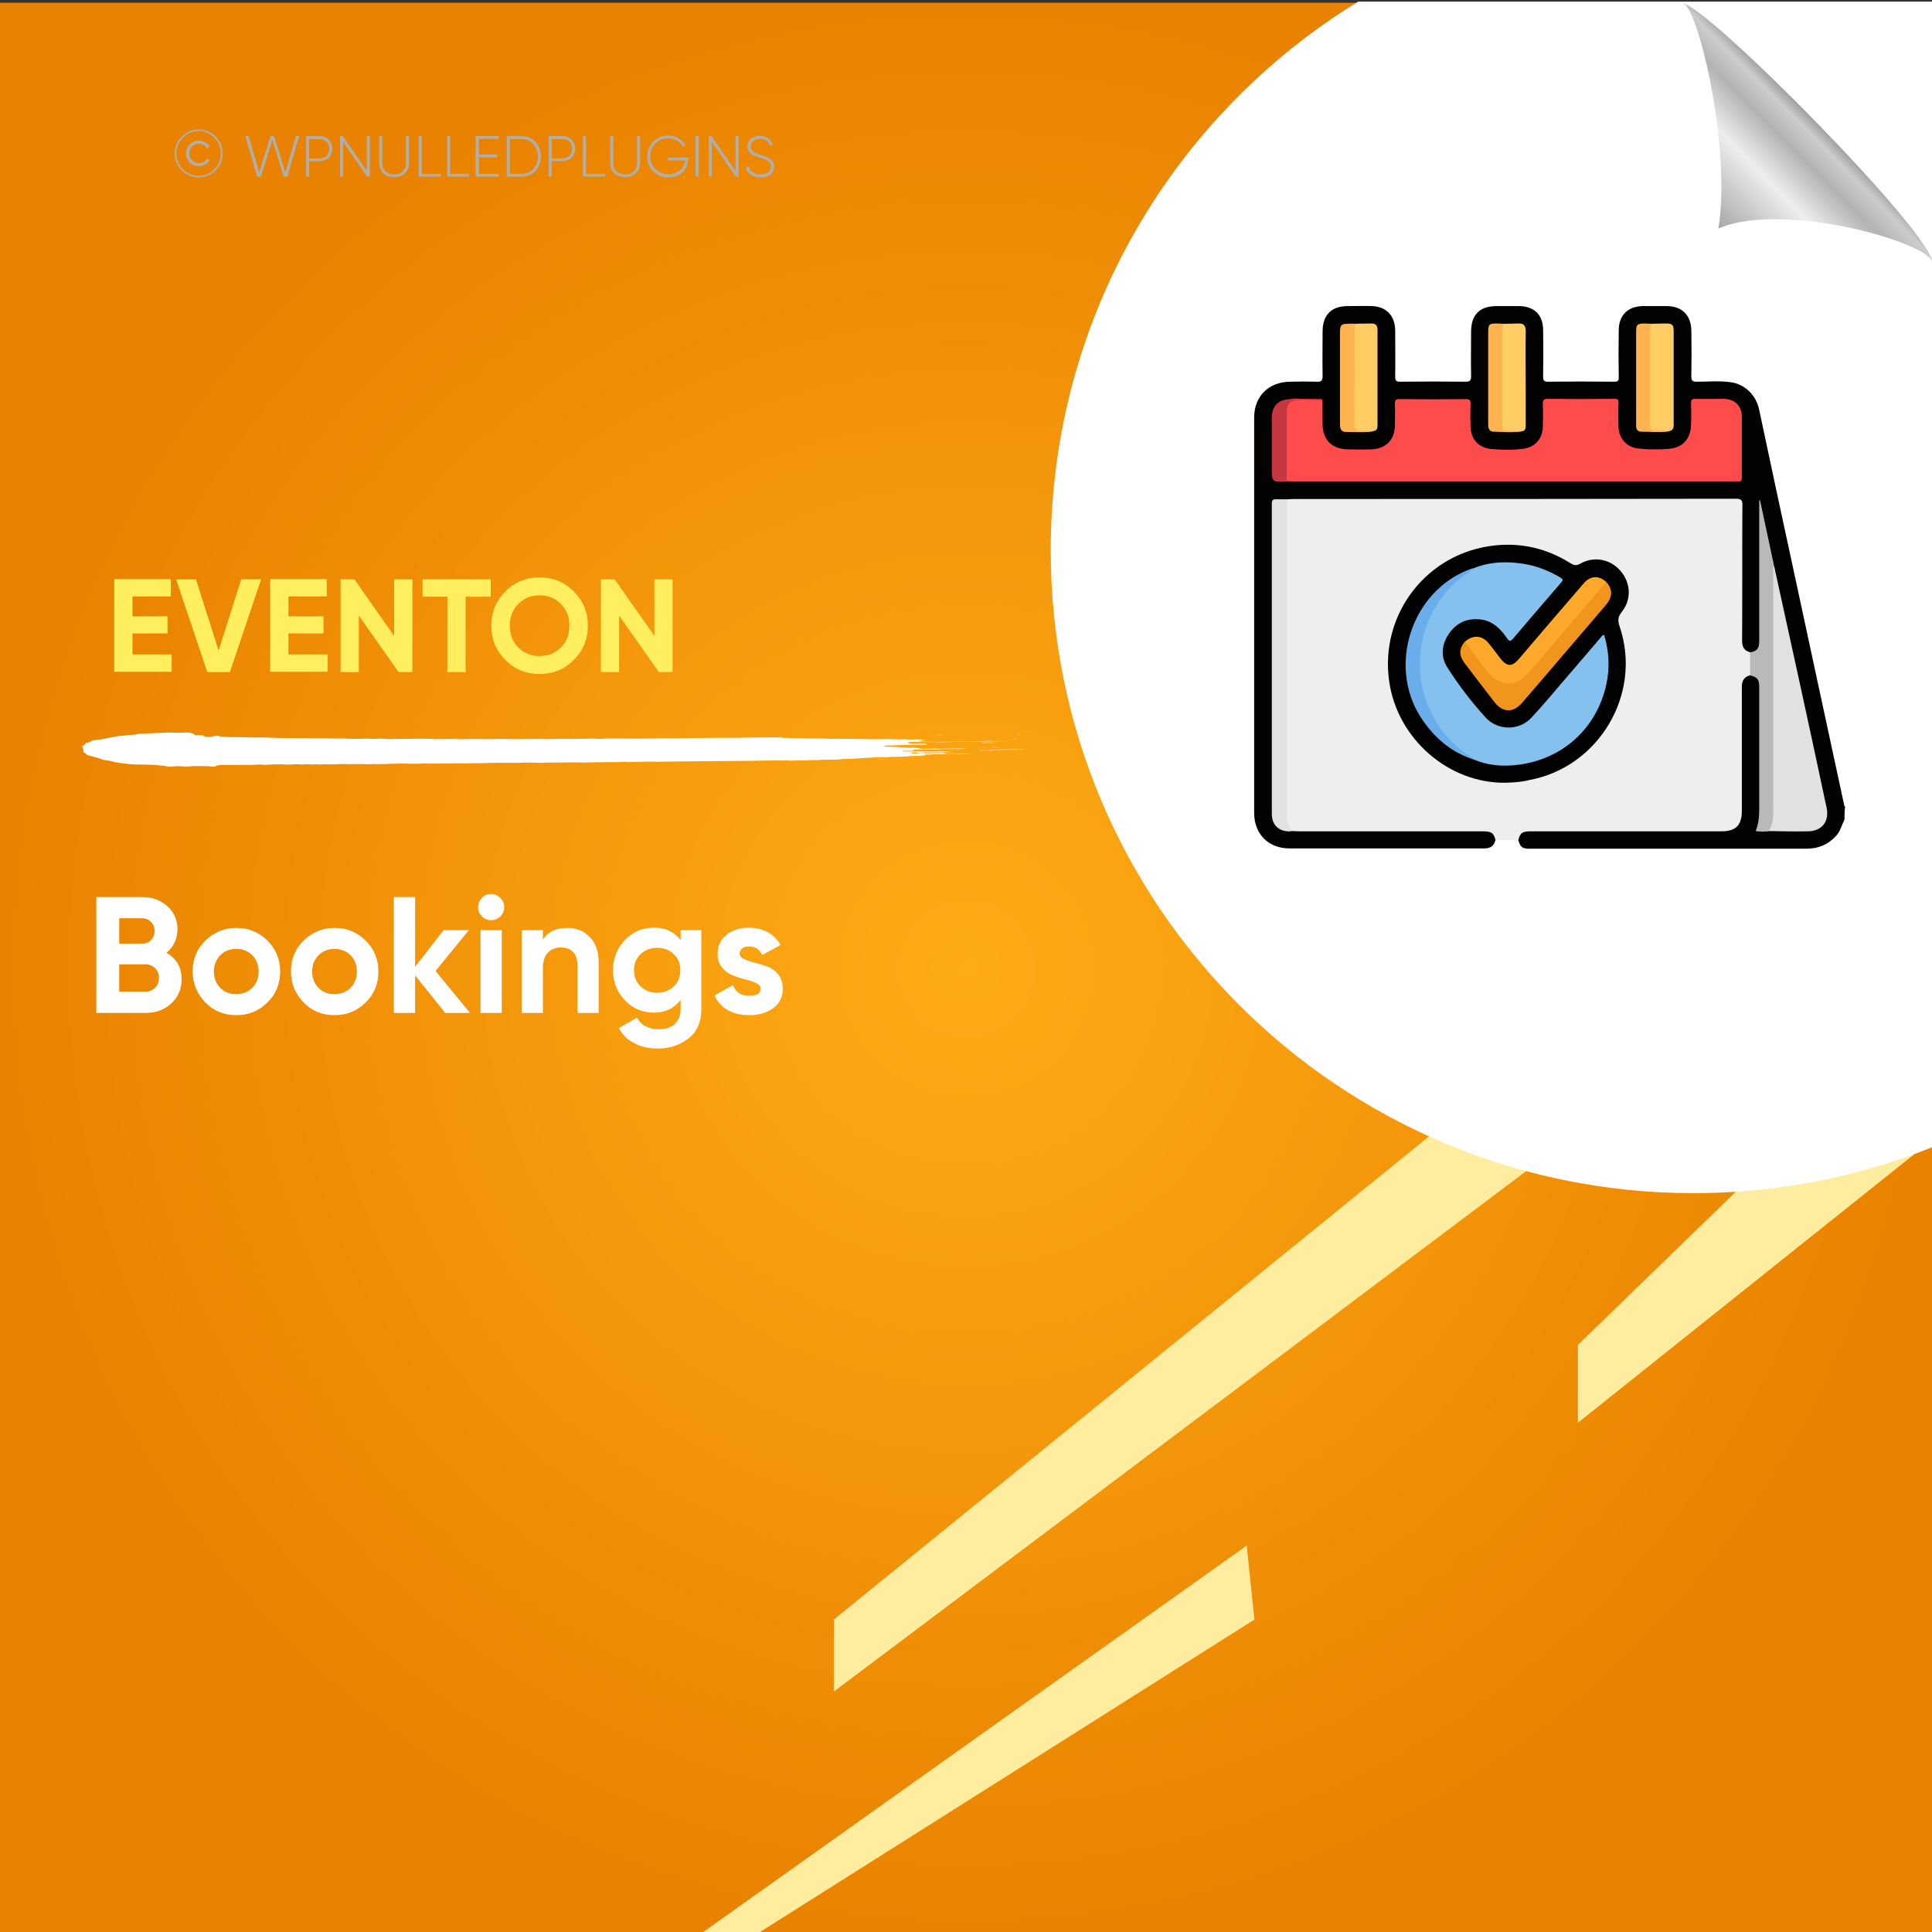 <?xml version="1.0" encoding="UTF-8"?>
<!-- Generator: Adobe Illustrator 26.0.1, SVG Export Plug-In . SVG Version: 6.00 Build 0)  -->
<svg xmlns="http://www.w3.org/2000/svg" xmlns:xlink="http://www.w3.org/1999/xlink" version="1.1" id="Layer_1" x="0px" y="0px" viewBox="0 0 700 700" style="enable-background:new 0 0 700 700;" xml:space="preserve">
<rect x="0" y="0" width="700" height="700" fill="#333333" stroke="none"/>
<style type="text/css">
	.st0{fill:url(#SVGID_1_);}
	.st1{fill:#FFED9F;}
	.st2{fill:#FFFFFF;}
	.st3{fill:none;}
	.st4{fill:#AEAFAC;}
	.st5{fill-rule:evenodd;clip-rule:evenodd;fill:#FFFFFF;}
	.st6{fill:url(#path4572_00000045588358145880853550000006137503936572395150_);}
	.st7{fill:#FFEF5F;}
	.st8{fill:#020202;}
	.st9{fill:#EEEEEE;}
	.st10{fill:#FE4B4B;}
	.st11{fill:#E1E1E1;}
	.st12{fill:#B9B9B9;}
	.st13{fill:#FECE64;}
	.st14{fill:#FECE65;}
	.st15{fill:#FDB34F;}
	.st16{fill:#FEB350;}
	.st17{fill:#C73741;}
	.st18{fill:#84C1EE;}
	.st19{fill:#F1951D;}
	.st20{fill:#FEA82C;}
	.st21{fill:#69AEEA;}
</style>
<radialGradient id="SVGID_1_" cx="350" cy="151" r="350" gradientTransform="matrix(1 0 0 1 0 200)" gradientUnits="userSpaceOnUse">
	<stop offset="0" style="stop-color:#FFAB15"></stop>
	<stop offset="1" style="stop-color:#E98200"></stop>
</radialGradient>
<rect y="1" class="st0" width="700" height="700"></rect>
<g>
	<polygon class="st1" points="628.9,431.8 571.7,487.3 571.7,515.5 693.7,418.1  "></polygon>
	<polygon class="st1" points="517.8,411.7 302.1,586.8 302.1,612.9 553,424.3  "></polygon>
	<polygon class="st1" points="451.7,560 253.4,701 273.8,701 454.5,586.8  "></polygon>
</g>
<path class="st2" d="M700.5,0.6H492.1c-66.8,40.9-111.4,114.6-111.4,198.8c0,128.6,104.3,232.9,232.9,232.9c30.7,0,60-6,86.9-16.8  V0.6z"></path>
<g>
	<rect x="55.8" y="47.2" class="st3" width="304.9" height="46.6"></rect>
	<path class="st4" d="M63.3,55.6c0-4.8,3.9-8.7,8.7-8.7s8.7,3.9,8.7,8.7s-3.9,8.7-8.7,8.7S63.3,60.4,63.3,55.6z M80,55.6   c0-4.5-3.6-8.1-8-8.1s-8.1,3.6-8.1,8.1s3.6,8.1,8.1,8.1S80,60.1,80,55.6z M67.4,55.6c0-2.6,2-4.6,4.7-4.6c1.7,0,3.2,0.9,3.9,2.2   l-1,0.6c-0.5-1.1-1.7-1.7-2.9-1.7c-2.1,0-3.5,1.6-3.5,3.5s1.4,3.5,3.5,3.5c1.2,0,2.4-0.6,2.9-1.7l1,0.6c-0.7,1.3-2.2,2.2-3.9,2.2   C69.4,60.2,67.4,58.2,67.4,55.6z"></path>
	<path class="st4" d="M88.9,49.3h1.2l3.8,13.2L98,49.3h1.3l4.1,13.2l3.8-13.2h1.2L104.1,64h-1.3l-4.1-13.2L94.5,64h-1.3L88.9,49.3z"></path>
	<path class="st4" d="M120.4,53.9c0,2.6-1.9,4.5-4.6,4.5H112V64h-1.1V49.3h5C118.5,49.3,120.4,51.3,120.4,53.9z M119.3,53.9   c0-2-1.4-3.5-3.5-3.5H112v7h3.9C117.9,57.4,119.3,55.9,119.3,53.9z"></path>
	<path class="st4" d="M134,49.3V64h-1l-8.7-12.6V64h-1.1V49.3h1l8.7,12.6V49.3H134z"></path>
	<path class="st4" d="M137.4,59.1v-9.8h1.1v9.8c0,2.4,1.5,4.1,4.3,4.1s4.3-1.7,4.3-4.1v-9.8h1.1v9.8c0,3.1-2.2,5.1-5.4,5.1   S137.4,62.2,137.4,59.1z"></path>
	<path class="st4" d="M159.7,63v1h-8V49.3h1.1V63H159.7z"></path>
	<path class="st4" d="M170,63v1h-8V49.3h1.1V63H170z"></path>
	<path class="st4" d="M180.8,63v1h-8.5V49.3h8.4v1h-7.2V56h6.7v1h-6.7v6H180.8z"></path>
	<path class="st4" d="M196,56.7c0,4.1-2.9,7.3-6.9,7.3h-5.5V49.3h5.5C193.1,49.3,196,52.6,196,56.7z M194.9,56.7   c0-3.5-2.4-6.3-5.8-6.3h-4.4V63h4.4C192.5,63,194.9,60.2,194.9,56.7z"></path>
	<path class="st4" d="M208.4,53.9c0,2.6-1.9,4.5-4.6,4.5h-3.9V64h-1.1V49.3h5C206.4,49.3,208.4,51.3,208.4,53.9z M207.3,53.9   c0-2-1.4-3.5-3.5-3.5h-3.9v7h3.9C205.8,57.4,207.3,55.9,207.3,53.9z"></path>
	<path class="st4" d="M219.2,63v1h-8V49.3h1.1V63H219.2z"></path>
	<path class="st4" d="M221.1,59.1v-9.8h1.1v9.8c0,2.4,1.5,4.1,4.3,4.1s4.3-1.7,4.3-4.1v-9.8h1.1v9.8c0,3.1-2.2,5.1-5.4,5.1   S221.1,62.2,221.1,59.1z"></path>
	<path class="st4" d="M249.3,57.8c0,3.5-2.7,6.5-7.1,6.5c-4.6,0-7.7-3.4-7.7-7.6s3.2-7.6,7.6-7.6c2.7,0,5.1,1.4,6.3,3.5l-1,0.6   c-1-1.8-3-3.1-5.3-3.1c-3.9,0-6.5,2.9-6.5,6.5s2.7,6.5,6.6,6.5c3.6,0,5.7-2.2,6-5H242v-1h7.4v0.7H249.3z"></path>
	<path class="st4" d="M253.2,49.3V64H252V49.3H253.2z"></path>
	<path class="st4" d="M267.6,49.3V64h-1l-8.7-12.6V64h-1.1V49.3h1l8.7,12.6V49.3H267.6z"></path>
	<path class="st4" d="M270.2,60.8l1-0.6c0.5,1.8,2,3,4.4,3c2.5,0,3.7-1.3,3.7-2.9c0-1.8-1.6-2.4-3.8-3.1c-2.5-0.8-4.7-1.5-4.7-4.1   c0-2.4,2-3.9,4.5-3.9c2.4,0,4,1.4,4.7,3.1l-0.9,0.5c-0.5-1.3-1.7-2.5-3.8-2.5c-2,0-3.3,1.2-3.3,2.8c0,1.8,1.5,2.3,3.6,3   c2.6,0.9,4.9,1.7,4.9,4.2c0,2.4-1.9,4-4.8,4C272.8,64.3,270.8,62.9,270.2,60.8z"></path>
</g>
<g>
	<g>
		<g>
			<rect x="29.8" y="265.4" class="st3" width="344.1" height="12.3"></rect>
			<path class="st5" d="M303.8,266.5c0.2,0,0.5-0.1,0.9-0.1C304.7,266.5,304.2,266.5,303.8,266.5z"></path>
			<path class="st5" d="M317.6,274.8c0.3,0,1.1-0.1,1,0C318.1,274.9,317.9,274.8,317.6,274.8z"></path>
			<path class="st5" d="M319,275c0.1-0.1,0.7,0,1.1,0C320.1,275.1,319.2,275,319,275z"></path>
			<path class="st5" d="M323.2,273.7c0.2,0,0.8-0.1,1.1,0C324.2,273.8,323.6,273.7,323.2,273.7z"></path>
			<path class="st5" d="M325.2,275.1c0.4-0.1,1-0.1,1.8-0.1C326.7,275.1,325.8,275,325.2,275.1z"></path>
			<path class="st5" d="M330.4,268.5c0.9,0,2.8-0.1,3.4,0C332.7,268.4,331.4,268.6,330.4,268.5z"></path>
			<path class="st5" d="M332.8,271.4c1.1-0.2,3.2,0,4.7-0.1c0.2,0.1-2.1,0-2.6,0.1c-0.3,0-0.6,0-0.9-0.1     C333.6,271.4,333.3,271.5,332.8,271.4z"></path>
			<path class="st5" d="M346.9,271.8c0-0.1,0.1-0.1,0.5-0.1c0.1,0,0.2,0.1,0.1,0.1C347.3,271.8,347.1,271.8,346.9,271.8z"></path>
			<path class="st5" d="M352.7,270.8c0.9-0.1,3-0.1,4.2,0c0.2,0,0.2-0.1,0.5-0.1c0.7,0,2.3,0,0.7,0     C356.2,270.8,354.8,270.7,352.7,270.8z"></path>
			<path class="st5" d="M353.4,272.3c0.2,0,0.6-0.1,1.1-0.1C354.3,272.3,353.6,272.3,353.4,272.3z"></path>
			<path class="st5" d="M354.8,268.4c0.2-0.1,0.9,0,1.4,0C355.9,268.4,355.2,268.4,354.8,268.4z"></path>
			<path class="st5" d="M354.5,271.8c0.4-0.1,1.2-0.1,1.7-0.1C356.6,271.8,355.1,271.8,354.5,271.8z"></path>
			<path class="st5" d="M355.2,272.2c0.3-0.1,1.2-0.1,1.8-0.1C356.6,272.2,355.8,272.2,355.2,272.2z"></path>
			<path class="st5" d="M356.3,267.7c0.1-0.1,0.6-0.1,1.1-0.1C357.2,267.6,356.6,267.6,356.3,267.7z"></path>
			<path class="st5" d="M356.9,268.4c0.5-0.1,2.2-0.1,3,0C358.9,268.4,358.1,268.4,356.9,268.4z"></path>
			<path class="st5" d="M357.3,272.1c0.8-0.1,1.9,0,2.5,0C359.2,272.2,358.1,272.1,357.3,272.1z"></path>
			<path class="st5" d="M359.3,270.7c0.3-0.1,0.8-0.1,1.2-0.1C360.6,270.8,359.8,270.7,359.3,270.7z"></path>
			<path class="st5" d="M360.6,271c0.4-0.1,0.7,0,1.2,0C361.7,271.1,361,271,360.6,271z"></path>
			<path class="st5" d="M361.9,271.4c0.2-0.1,1.3-0.1,1,0.1c-0.3,0-0.3,0-0.3-0.1C362.3,271.4,362.3,271.4,361.9,271.4z"></path>
			<path class="st5" d="M365.1,269.1C364.3,269.2,363.1,269.1,365.1,269.1L365.1,269.1z"></path>
			<path class="st5" d="M366.7,268c0.6-0.1,1.2,0,1.9,0C368.2,268,367,268,366.7,268z"></path>
			<path class="st5" d="M367.2,267.8c-0.2-0.1,1-0.1,0.7,0C367.7,267.8,367.4,267.8,367.2,267.8z"></path>
			<path class="st5" d="M368.6,266.3c0.2-0.1,0.7-0.1,1.1-0.1C369.5,266.3,368.8,266.3,368.6,266.3z"></path>
			<path class="st5" d="M372.8,266.4C374,266.3,374.5,266.4,372.8,266.4L372.8,266.4z"></path>
			<path class="st5" d="M339.1,266.3c0.2,0,0.6-0.1,0.8-0.1c0.5,0.1,1.3,0,1.9,0.1C341,266.4,340.2,266.3,339.1,266.3z"></path>
			<path class="st5" d="M355.8,268.9c0.4,0,0.3,0.1,0.7,0c0,0-0.1,0.1-0.2,0.1c0.7,0,1.2,0,1.8,0c-0.1,0-0.2,0-0.2,0.1     c0.8-0.2,1.8,0.1,3.6,0c-1.7,0.2-5.4,0-6.9,0.1c0.2-0.1,1.5,0,1.7-0.1C356.4,269,355.5,269.1,355.8,268.9z"></path>
			<path class="st5" d="M357.4,271.7C357.5,271.7,357.5,271.7,357.4,271.7c0.1-0.1,0.7,0,0.8,0C357.9,271.8,356,271.8,357.4,271.7z"></path>
			<path class="st5" d="M368.5,271.4v0.1c1,0,2.5,0,3.1,0.1c-1.1,0.1-3.5-0.1-4.4,0.1c-0.2,0-0.5,0-0.7-0.1c-2.6,0.2-5.5,0-8.3,0.1     c1.2-0.3,4,0.1,5.4-0.2c0.2,0,0,0-0.2,0C364.8,271.5,366.9,271.6,368.5,271.4z"></path>
			<path class="st5" d="M367.5,267.6c0.2-0.1,0.7-0.1,0.9-0.1C368.6,267.5,367.8,267.7,367.5,267.6z"></path>
			<path class="st5" d="M67.7,265.4c-0.7,0-1.4,0.1-2.1,0.1c-1.6,0-3.1-0.1-4.8-0.1c-1.5,0.1-2.8,0.2-4.4,0.2     c-1.1,0-1.5,0.1-2.3,0.1c-2.2,0.1-4,0.1-5,0.4c-1.6,0.2-3.5,0.3-4.9,0.5c-0.2,0-0.7,0-0.8,0c-3.5,0.5-5.6,1.3-9.7,1.6     c-0.4,0.2-0.6,0.4-1.3,0.7c-0.3,0.1-1,0.2-1.2,0.3c-0.8,0.4-0.1,0.8-1.6,1.1c-0.1,0.1,0.2,0.1,0.3,0.2c0,0.7,0.6,1.4,0.2,2     c1.1,0.3,0.8,0.7,1.7,1.1c0.5,0.2,1.5,0.4,2.2,0.6s1.5,0.4,2.2,0.6c0,0.2,1,0.3,1.1,0.5c1.2,0.1,2,0.3,3.2,0.5     c0.1,0.1,0.4,0.1,0.4,0.2c2.5,0.4,5,0.9,8.4,1c0.3,0,1,0,1.3,0c2.5,0,6.4,0.1,7.7,0.4c0.5,0,0.4,0,0.9,0c0.3,0.1,1.6,0.4,2.8,0.4     c0.4,0,1.1-0.2,2-0.2c1.3-0.1,2.5,0.2,3.7,0.2c0.5,0,1.1-0.2,1.7-0.2c1.5-0.1,4.5,0,5.7,0c1,0,1.3,0.2,2.1,0.2     c0.7,0,1.2-0.2,1.1-0.4c1.9-0.5,6.8-0.1,9.8-0.3c2.2,0.2,4.2-0.1,6.3-0.1c0.4,0,0.9,0.1,1.3,0.1c0.7,0,1.7-0.1,2.6-0.1     c1.6-0.1,2.9,0,4.2-0.1c2,0.3,3.4,0,5.1,0c0.6,0,1.2,0.1,1.9,0.1c0.6,0,1.2-0.1,1.8-0.1c0.6,0,1.3,0.1,1.9,0.1     c0.5,0,0.8-0.1,1.2-0.1c0.5,0,0.8,0.1,1.3,0.1c0.6,0,1.1-0.1,1.7-0.1c2,0,4.2,0.1,6.2-0.1c3.5,0.2,6.5-0.1,10.6,0.1     c1-0.1,1.8-0.1,2.9,0c0.2,0,0.2-0.1,0.6-0.1c2.1,0.1,4.4-0.2,6.6-0.1c0.1,0,0.2-0.1,0.3-0.1c3,0.1,6.9,0.2,9.3,0     c1.9,0.2,4,0,6.3,0c1.1,0,2.1,0.1,3.1,0c2-0.1,4.6,0,6.4,0c0.6,0,1.1-0.1,1.7-0.1c1,0,2.1,0.1,3.1,0c4.1-0.2,8.8-0.1,12.4-0.1     c1.1,0,2.1-0.1,3.3-0.1c2.1-0.1,4.2,0.1,6.3,0.1c0.5,0,1-0.1,1.5-0.1c1.2,0,2.4,0,3.7,0c3.2,0,6.4-0.2,9.4,0     c3.9-0.2,9.5-0.1,14-0.2c1-0.2,2,0,3,0c3.2-0.1,7.3-0.2,10.7-0.1c14.1-0.3,28.8-0.2,42.8-0.5c1.1,0.1,2.8,0,3.7,0     c0.2,0.1,0.8,0.1,1.3,0.1c1.7-0.2,3.9,0,6.2-0.1c0.6-0.2,1.9,0,2.7-0.2c0.4,0.1-0.5,0.1,0.1,0.2c1.4-0.4,6.3-0.2,8.4-0.3     c-0.2,0-0.2-0.1,0-0.1c0.5,0.1,0.8-0.1,1.4-0.1c3.9,0,6.7-0.4,10.1-0.5c0.4,0,1.5,0.2,1.9,0.1c-0.6,0-1.4,0-1.3-0.2     c1,0,2.3,0,3-0.1c1.2,0,1.9,0.1,3,0c0.3,0-0.3-0.2,0.3-0.1c1.7,0.1,2.6-0.1,4.2,0c0.5-0.1,2.3-0.2,2.9-0.1     c0.5-0.1-0.6-0.1-0.1-0.2c1.4,0,2.7-0.1,4,0c0.3-0.1,0.5-0.2,1.1-0.2c0.4,0-0.1,0.1,0.4,0.1c0.5-0.1-0.4-0.1-0.3-0.2     c0.7,0,0.6-0.1,0.9-0.2c1,0.1,1.7-0.1,2.6-0.1c0.9-0.1,2,0,2.9,0c0.8,0,1.1-0.1,2-0.1c0.7,0,1.3,0.1,2.1,0.1     c0.4,0-0.3-0.1,0.3-0.1c2.7,0,5.5-0.1,7.5-0.3c-3.1,0.2-5.4,0-8.1,0.2c-0.4-0.1-1.2,0.1-1.6-0.1c-0.2,0.1,0.4,0.1-0.2,0.1     c-0.2,0-0.3,0-0.6,0c0.4-0.2-0.2-0.2-0.4-0.3c-2.3,0-4.1,0.1-6.2,0.1c-0.4,0,0.3,0.1-0.2,0.1c-0.8,0-1.4,0-2.3,0     c-0.3-0.1-0.9-0.2-0.6-0.3c2.7,0,6.4-0.2,9.6-0.2c1,0,2,0.1,2.6-0.1c-1.4,0.1-2.6-0.2-3.9-0.2c-1.6,0-3.4,0.2-5,0.1     c-0.4,0-0.6-0.1-1-0.1c-0.3,0-0.9,0.1-1.2,0.1c-0.4,0-0.4-0.1-0.7-0.1c-0.7,0-1.2,0.1-2,0.1c-1.3,0-2.5-0.1-3.9-0.1     c-0.3-0.1-0.1-0.2,0.2-0.2c1.6,0,1.9,0,3.6,0c-0.2,0-0.3,0-0.3-0.1c0.5,0,0.7,0,1.1,0c-1.2,0-1.1-0.2-0.7-0.3     c3.1,0,6.9-0.1,9.4,0c0.3-0.1,0.5-0.1,0.9-0.2c2.9-0.1,6.1,0,9.1-0.1c-3.5-0.2-7.2-0.1-11.2,0c-0.2,0,0-0.1-0.4-0.1     c-1.7,0.1-3.8,0.1-5.1,0.1c-0.6-0.1-1.2-0.3-1.7-0.4c-4.3,0.1-7.4-0.4-11.5-0.4c0-0.1-0.3-0.1-0.4-0.2c0.3-0.1,0.5-0.2,0.9-0.2     c0.7,0,1.4-0.1,1.9,0c3.4-0.3,8.3-0.1,12.6-0.2c0.5-0.1,0.1-0.3-0.2-0.4c-2.1-0.1-3.9,0.1-6.1-0.1c-0.8-0.4,0-0.6,1.7-0.6     c2.8,0,7.6,0,9.4,0.1c8.2-0.2,16.3-0.1,24.8-0.3c-4.7-0.1-9,0.1-13.2,0c0,0.1-0.1,0.1-0.5,0.1c-4.1,0-8.7,0-12.3,0.1     c-1.5-0.2-4.4,0-6-0.2c0.4-0.3,1.6-0.5,3.2-0.6c-1.6,0-3.1-0.1-4.5-0.1c-1.1,0-3,0.1-3.6,0c-0.1,0,0.1-0.1-0.1-0.1     c0.5,0-0.8,0-0.9,0c-0.6,0-0.5,0.1-1.2,0.1c-0.9,0-0.9,0-1.5-0.1c-3.2-0.1-6.3,0.1-9.4,0c-0.3,0-1,0-1,0c-0.3,0,0-0.1-0.4-0.1     c-0.2,0-0.1,0.1-0.5,0.1c-1.2,0-2.6-0.1-3.9-0.1c-3.1,0-6.8-0.1-9.3,0c-0.6,0,0.2-0.1-0.6-0.1c-4.3-0.1-9-0.1-13.6-0.2     c-0.4,0-0.1-0.1-0.6-0.1c-0.6,0-0.5,0.1-1.1,0.1c-0.4,0-0.7-0.1-0.9-0.2c-5.3-0.1-10.8,0-16.3,0.1c-5.1,0-10.3,0-15.1,0.1     c-3.8,0-7.5,0.1-10.9,0.1c-4.6,0.1-8.6,0.1-12.9,0.1c-3.1,0-6.5-0.1-9.1,0c-0.5,0-1,0.1-1.5,0.1c-0.8,0-1.6-0.1-2.4-0.1     c-2.1,0-4.3,0.1-6.5,0.1c-2.4,0-4.7,0-7,0c-1.3,0-2.6,0.1-3.9,0.1c-0.9,0-1.8-0.1-2.7-0.1c-2.5,0-5.1,0.1-7.5,0.1     c-3.2,0-6.5-0.2-9.7,0c-3.6-0.1-7.9-0.1-11.4,0c-2.8-0.2-5.7,0-8.8,0c-0.3,0-0.6-0.1-0.9-0.1c-4.8-0.2-10.1,0.1-13.9,0     c-1.5,0.2-2.7,0-4-0.1c-1.5,0-2.8,0.1-4.2,0.1c-0.5,0-0.9-0.1-1.3-0.1c-1.4,0-2.8,0.1-4.4,0.1c-2.3,0-4.8-0.2-7.5-0.1     c-2.1-0.1-5.1-0.2-7.5-0.1c-4-0.2-8,0-12.1-0.1c-1.4,0-2.6-0.2-4-0.1c-1.4-0.2-3.2-0.1-4.9-0.1c-1.7,0-3.6-0.1-5.4-0.1     c-2.6-0.1-5.8,0.1-7.8-0.3c-0.9-0.7-2.6,0.3-4.7,0.2c-1.1-0.1-1-0.3-1.4-0.6c-1-0.1-1.9,0-2.8,0C70,265.7,69.2,265.4,67.7,265.4z      M330,272.8c0,0,0,0.1,0.1,0.1C329.8,273,329.1,272.8,330,272.8z M330.3,272.7c1.2,0,3-0.1,3.9,0c0.2,0-0.2-0.2,0.2-0.2     c0.5,0.1,1.2,0.1,2.1,0.1c0.1,0.2-1.8,0.1-1.8,0.3c-0.7,0-1,0-1.4,0.1c-1.4-0.1-1.8,0.1-2.8,0     C330.7,272.8,330.2,272.9,330.3,272.7z"></path>
		</g>
	</g>
</g>
<linearGradient id="path4572_00000124144659199918446290000009834320184077283513_" gradientUnits="userSpaceOnUse" x1="99.627" y1="-98.468" x2="99.701" y2="-98.545" gradientTransform="matrix(-474.815 0 0 -493.443 47963.023 -48544.125)">
	<stop offset="0" style="stop-color:#999999"></stop>
	<stop offset="0.101" style="stop-color:#CCCCCC"></stop>
	<stop offset="0.262" style="stop-color:#B3B3B3"></stop>
	<stop offset="0.543" style="stop-color:#EEEEEE"></stop>
	<stop offset="1" style="stop-color:#AAAAAA"></stop>
</linearGradient>
<path id="path4572" style="fill:url(#path4572_00000124144659199918446290000009834320184077283513_);" d="M609.6,1.2  c8.5,0.3,90.8,83.5,90.6,94.1c-0.1-7.2-54.2-22.7-77.6-12.5C627.4,54,615.2,1.8,609.6,1.2L609.6,1.2z"></path>
<g>
	<rect x="31" y="325" class="st3" width="469" height="267"></rect>
	<path class="st2" d="M60.3,345.2c3.7,2.1,5.5,5.3,5.5,9.6c0,3.6-1.3,6.5-3.8,8.8s-5.6,3.4-9.3,3.4H34.9v-42h16.6   c3.6,0,6.6,1.1,9.1,3.3c2.5,2.2,3.7,5.1,3.7,8.5C64.2,340.3,62.9,343.1,60.3,345.2z M51.5,332.7h-8.3v9.2h8.3   c1.3,0,2.3-0.4,3.2-1.3c0.9-0.9,1.3-2,1.3-3.3c0-1.3-0.4-2.4-1.3-3.3C53.9,333.2,52.8,332.7,51.5,332.7z M52.7,359.3   c1.4,0,2.6-0.5,3.5-1.4c0.9-0.9,1.4-2.1,1.4-3.6c0-1.4-0.5-2.6-1.4-3.5c-0.9-0.9-2.1-1.4-3.5-1.4h-9.5v9.9H52.7z"></path>
	<path class="st2" d="M96.9,363.2c-3.1,3.1-6.8,4.6-11.3,4.6s-8.2-1.5-11.2-4.6s-4.6-6.8-4.6-11.2c0-4.4,1.5-8.2,4.6-11.2   s6.8-4.6,11.2-4.6s8.2,1.5,11.3,4.6c3.1,3.1,4.6,6.8,4.6,11.2C101.5,356.4,100,360.2,96.9,363.2z M79.8,357.9   c1.5,1.6,3.5,2.3,5.8,2.3c2.3,0,4.3-0.8,5.8-2.3c1.6-1.6,2.3-3.5,2.3-5.9c0-2.4-0.8-4.4-2.3-5.9s-3.5-2.3-5.8-2.3   c-2.3,0-4.3,0.8-5.8,2.3c-1.5,1.6-2.3,3.5-2.3,5.9C77.5,354.4,78.3,356.4,79.8,357.9z"></path>
	<path class="st2" d="M132.5,363.2c-3.1,3.1-6.8,4.6-11.3,4.6s-8.2-1.5-11.2-4.6s-4.6-6.8-4.6-11.2c0-4.4,1.5-8.2,4.6-11.2   s6.8-4.6,11.2-4.6s8.2,1.5,11.3,4.6c3.1,3.1,4.6,6.8,4.6,11.2C137.1,356.4,135.6,360.2,132.5,363.2z M115.4,357.9   c1.5,1.6,3.5,2.3,5.8,2.3c2.3,0,4.3-0.8,5.8-2.3c1.6-1.6,2.3-3.5,2.3-5.9c0-2.4-0.8-4.4-2.3-5.9s-3.5-2.3-5.8-2.3   c-2.3,0-4.3,0.8-5.8,2.3c-1.5,1.6-2.3,3.5-2.3,5.9C113.1,354.4,113.9,356.4,115.4,357.9z"></path>
	<path class="st2" d="M170.3,367h-9l-10.9-13.6V367h-7.7v-42h7.7v25.3l10.3-13.3h9.2l-12.1,14.8L170.3,367z"></path>
	<path class="st2" d="M177.9,333.4c-1.3,0-2.4-0.5-3.3-1.4c-0.9-0.9-1.4-2-1.4-3.3c0-1.3,0.5-2.4,1.4-3.4c0.9-1,2-1.4,3.3-1.4   c1.3,0,2.4,0.5,3.4,1.4c0.9,1,1.4,2.1,1.4,3.4c0,1.3-0.5,2.4-1.4,3.3C180.4,332.9,179.3,333.4,177.9,333.4z M174.1,367v-30h7.7v30   H174.1z"></path>
	<path class="st2" d="M205.6,336.2c3.3,0,6,1.1,8.1,3.3c2.1,2.2,3.2,5.2,3.2,9.1V367h-7.7v-17.5c0-2-0.5-3.5-1.6-4.6   c-1.1-1.1-2.5-1.6-4.3-1.6c-2,0-3.6,0.6-4.8,1.9c-1.2,1.2-1.8,3.1-1.8,5.6V367h-7.7v-30h7.7v3.4   C198.5,337.6,201.5,336.2,205.6,336.2z"></path>
	<path class="st2" d="M246.5,337h7.6v28.6c0,4.6-1.5,8.2-4.6,10.6c-3.1,2.4-6.8,3.7-11.1,3.7c-3.2,0-6.1-0.6-8.5-1.9   c-2.5-1.2-4.4-3.1-5.7-5.5l6.6-3.8c1.5,2.8,4.1,4.2,7.9,4.2c2.4,0,4.4-0.6,5.8-1.9c1.4-1.3,2.1-3.1,2.1-5.5v-3.2   c-2.3,3-5.5,4.6-9.6,4.6c-4.2,0-7.8-1.5-10.6-4.5c-2.9-3-4.3-6.6-4.3-10.9c0-4.2,1.4-7.9,4.3-10.9c2.9-3,6.4-4.5,10.6-4.5   c4.1,0,7.3,1.5,9.6,4.6V337z M232.1,357.4c1.6,1.5,3.6,2.3,6,2.3c2.4,0,4.4-0.8,6-2.3c1.6-1.5,2.4-3.5,2.4-5.9   c0-2.4-0.8-4.3-2.4-5.8c-1.6-1.5-3.6-2.3-6-2.3c-2.4,0-4.5,0.8-6,2.3c-1.6,1.5-2.4,3.5-2.4,5.8   C229.7,353.9,230.5,355.9,232.1,357.4z"></path>
	<path class="st2" d="M268,345.5c0,0.8,0.5,1.5,1.6,2c1.1,0.5,2.3,0.9,3.9,1.3c1.5,0.4,3,0.9,4.6,1.4c1.5,0.6,2.8,1.5,3.9,2.9   c1.1,1.4,1.6,3.1,1.6,5.1c0,3.1-1.2,5.5-3.5,7.1c-2.3,1.7-5.2,2.5-8.6,2.5c-6.2,0-10.4-2.4-12.6-7.1l6.7-3.8   c0.9,2.6,2.8,3.9,5.9,3.9c2.8,0,4.1-0.9,4.1-2.6c0-0.8-0.5-1.4-1.6-2c-1.1-0.5-2.4-1-3.9-1.3c-1.5-0.4-3-0.9-4.6-1.5   c-1.5-0.6-2.8-1.5-3.9-2.9c-1.1-1.3-1.6-2.9-1.6-4.9c0-3,1.1-5.3,3.3-7c2.2-1.7,4.9-2.5,8.1-2.5c2.4,0,4.7,0.6,6.7,1.6   c2,1.1,3.6,2.7,4.7,4.7l-6.6,3.6c-1-2-2.6-3.1-4.8-3.1c-1,0-1.8,0.2-2.5,0.7C268.3,344.2,268,344.8,268,345.5z"></path>
</g>
<g>
	<rect x="38.3" y="209.9" class="st3" width="350.7" height="64.6"></rect>
	<path class="st7" d="M48,237.1h14.2v6.3H41.4v-33.6h20.5v6.3H48v7.2h12.7v6.2H48V237.1z"></path>
	<path class="st7" d="M75.1,243.5l-11.3-33.6H71l8.2,25.8l8.2-25.8h7.2l-11.3,33.6H75.1z"></path>
	<path class="st7" d="M104.5,237.1h14.2v6.3H97.9v-33.6h20.5v6.3h-13.9v7.2h12.7v6.2h-12.7V237.1z"></path>
	<path class="st7" d="M142.8,209.9h6.6v33.6h-5l-14.4-20.5v20.5h-6.6v-33.6h5l14.4,20.5V209.9z"></path>
	<path class="st7" d="M177.8,209.9v6.3h-9.1v27.3h-6.6v-27.3h-9v-6.3H177.8z"></path>
	<path class="st7" d="M207.9,239.1c-3.4,3.4-7.5,5.1-12.4,5.1c-4.9,0-9-1.7-12.4-5.1c-3.4-3.4-5.1-7.5-5.1-12.4s1.7-9,5.1-12.4   c3.4-3.4,7.5-5.1,12.4-5.1c4.9,0,9,1.7,12.4,5.1c3.4,3.4,5.1,7.5,5.1,12.4S211.3,235.7,207.9,239.1z M187.8,234.6   c2.1,2.1,4.7,3.1,7.7,3.1c3.1,0,5.6-1,7.7-3.1c2.1-2.1,3.1-4.7,3.1-7.9c0-3.2-1-5.8-3.1-7.9c-2.1-2.1-4.7-3.1-7.7-3.1   c-3.1,0-5.6,1-7.7,3.1c-2.1,2.1-3.1,4.7-3.1,7.9C184.7,229.9,185.7,232.5,187.8,234.6z"></path>
	<path class="st7" d="M237.1,209.9h6.6v33.6h-5l-14.4-20.5v20.5h-6.6v-33.6h5l14.4,20.5V209.9z"></path>
</g>
<g>
	<path class="st8" d="M668.3,296.9c-1,2-1.5,4.3-3.1,6c-2.9,3.2-6.5,4.6-10.7,4.6c-33.4,0-66.8,0-100.2,0c-2.8,0-3.4-0.5-4.2-3.1   c-0.7-1.9,0.6-2.7,1.9-3.4c1.5-0.7,3.1-0.6,4.7-0.6c21.9,0,43.8,0,65.7,0c0.9,0,1.8,0,2.7,0c3-0.2,4.9-2,5.3-4.9   c0.1-1,0.1-1.9,0.1-2.9c0-13.8,0-27.7,0-41.5c0-0.9,0-1.8,0-2.7c0.2-2.4,1-3.4,3.4-4.1c2.7,0.3,3.8,1.4,4.1,4.1   c0.1,0.9,0,1.8,0,2.7c0,13.7,0,27.5,0,41.2c0,1.9-0.1,3.9-0.4,5.8c-0.4,2.3-0.3,2.3,2,2.4c0.3,0,0.6,0,0.8,0c4.8,0,9.6,0,14.4,0   c4.6,0,7.3-3.4,6.3-7.9c-5.5-25.4-11-50.8-16.5-76.2c-0.8-3.8-1.5-7.6-2.4-11.4c-1.5-7.3-3.4-14.6-4.5-22c0.3,1.9,0.4,3.9,0.4,5.8   c0,13.8,0,27.6,0,41.3c0,0.9,0,1.8,0,2.7c-0.1,2.1-1.8,4.3-4.2,4c-2.2-0.4-3.1-1.9-3.3-4c-0.1-1-0.1-1.9-0.1-2.9   c0-15,0-29.9,0-44.9c0-3.5,0-3.5-3.6-3.5c-52.6,0-105.2,0-157.9,0c-0.9,0-1.8,0-2.7-0.1c-0.5,0-1,0.1-1.5,0.1c-3.4,0-3.4,0-3.4,3.3   c0,36.1,0,72.1,0,108.2c0,0.3,0,0.6,0,0.8c0.1,4.5,1.8,6.3,6.5,6.6c5.4-0.1,10.8,0,16.2-0.1c17.1,0,34.2,0,51.3,0   c1.5,0,2.9-0.1,4.3,0.5c1.5,0.7,2.6,1.6,2.1,3.5c-0.4,2.2-1.8,3.1-4,3.1c-23.5,0-47,0-70.6,0c-7.7,0-12.8-5.3-12.8-12.9   c0-47.7,0-95.5,0-143.2c0-7.7,5.2-12.9,13-13c3.3-0.1,6.5-0.1,9.8,0c1.7,0.1,2-0.6,2-2.1c-0.1-5.4,0-10.7,0-16.1   c0-6,3.2-9.2,9.1-9.2c2.9,0,5.7-0.1,8.6,0c5.3,0.1,8.5,3.4,8.6,8.7c0,5.6,0.1,11.3,0,16.9c0,1.5,0.4,1.8,1.9,1.8   c7.9-0.1,15.7-0.1,23.6,0c1.8,0,2-0.6,2-2.1c-0.1-5.3,0-10.6,0-15.9c0-6.3,3.1-9.4,9.3-9.4c2.7,0,5.4,0,8.1,0   c5.5,0.1,8.7,3.2,8.7,8.7c0.1,5.6,0.1,11.3,0,16.9c0,1.3,0.3,1.8,1.7,1.8c8-0.1,16-0.1,24,0c1.3,0,1.8-0.3,1.7-1.7   c-0.1-5.6-0.1-11.3,0-16.9c0-5.4,3.2-8.7,8.7-8.8c2.9,0,5.8,0,8.8,0c5.5,0.1,8.7,3.3,8.8,8.9c0.1,5.5,0.1,11,0,16.5   c0,1.5,0.3,2,1.9,2c4.2,0,8.4-0.4,12.5,0.2c5,0.7,9,4.7,10.1,9.6c4.3,20.4,8.7,40.7,13.1,61.1c5.9,27.6,11.9,55.1,17.8,82.6   c0,0.2,0.2,0.3,0.3,0.5C668.3,293.9,668.3,295.4,668.3,296.9z"></path>
	<path class="st9" d="M634.1,244.7c-2.3,0.5-3,2.1-3,4.3c0,14.9,0,29.9,0,44.8c0,5.2-2.2,7.4-7.3,7.4c-23,0-46,0-69,0   c-3.2,0-4,0.5-4.7,3.2c-2.7,0-5.5,0-8.2,0c-0.8-2.7-1.5-3.2-4.7-3.2c-22.2,0-44.4,0-66.5,0c-0.9,0-1.8-0.1-2.7-0.1   c-1.5-1.1-2.1-2.7-2.3-4.5c-0.1-0.8-0.1-1.5-0.1-2.3c0-36.6,0-73.2,0-109.8c0-1.2-0.3-2.5,0.7-3.6c0.8,0,1.5-0.1,2.3-0.1   c53.4,0,106.8,0,160.3-0.1c2,0,2.5,0.5,2.4,2.5c-0.1,16.3,0,32.6-0.1,48.8c0,2.2,0.6,3.8,2.9,4.3   C635.1,239.2,635.1,241.9,634.1,244.7z"></path>
	<path class="st10" d="M479.1,144.9c0,2.9,0.1,5.8,0.1,8.8c0.1,5.7,3.3,8.9,8.9,9.1c2.9,0.1,5.8,0.1,8.8,0c5.3-0.2,8.5-3.5,8.5-8.8   c0-2.6,0.1-5.2,0-7.7c0-1.2,0.2-1.7,1.6-1.7c8.1,0.1,16.1,0.1,24.2,0c1.3,0,1.7,0.5,1.6,1.7c-0.1,2.7-0.1,5.4,0,8.1   c0.1,4.8,2.9,7.9,7.7,8.3c3.7,0.3,7.5,0.4,11.3-0.1c4.3-0.5,7-3.5,7.2-7.8c0.1-2.8,0.1-5.6,0-8.4c0-1.3,0.2-1.9,1.7-1.9   c8.1,0.1,16.1,0.1,24.2,0c1.2,0,1.6,0.3,1.5,1.5c-0.1,2.9-0.1,5.7,0,8.6c0.1,4.2,2.9,7.4,7.1,7.9c3.7,0.4,7.5,0.4,11.3,0.1   c4.9-0.4,7.7-3.6,7.9-8.6c0.1-2.6,0.1-5.2,0-7.7c0-1.3,0.2-1.9,1.7-1.8c3.4,0.1,6.8,0,10.2,0c4,0.1,6.5,2.6,6.5,6.5   c0,7.3,0,14.6,0,21.9c0,1.1-0.2,1.7-1.5,1.5c-0.3,0-0.6,0-0.8,0c-53.6,0-107.2,0-160.8,0c-0.6,0-1.3,0-1.9-0.1   c-0.8-0.8-0.7-1.8-0.7-2.8c0-7,0-14,0-21.1c0-0.8,0-1.7,0.2-2.5c0.7-2.9,1.5-3.6,4.4-3.5C473.2,144.8,476.2,144.4,479.1,144.9z"></path>
	<path class="st11" d="M642.8,205.1c2.9,13.2,5.8,26.4,8.7,39.7c3.5,15.9,6.9,31.9,10.3,47.8c1.1,5-1.7,8.6-6.8,8.6   c-4.7,0.1-9.5,0-14.2-0.1c-0.3-0.5-0.3-1,0-1.4c1.2-2.3,1.1-4.7,1.1-7.1c0-27.9,0-55.9,0-83.8C641.8,207.5,641.2,206,642.8,205.1z"></path>
	<path class="st11" d="M466.2,180.9c0,38.3,0,76.5,0,114.8c0,2.1,1,3.7,1.7,5.5c-4.4,0.3-7.1-2.1-7.1-6.4c0-37.4,0-74.8,0-112.2   c0-1.4,0.4-1.8,1.7-1.7C463.7,180.9,465,180.9,466.2,180.9z"></path>
	<path class="st12" d="M642.8,205.1c-0.6,0.7-0.3,1.6-0.3,2.4c0,28.2,0,56.3,0,84.5c0,3.2,0.1,6.4-1.7,9.2c-1.5,0.1-3,0.2-4.7-0.1   c1.4-3.3,1.3-6.7,1.3-10.1c0-14,0-27.9,0-41.9c0-3-0.6-3.7-3.3-4.4c0-2.8,0-5.5,0-8.3c2.7-0.6,3.3-1.4,3.3-4.4   c0-16.1,0-32.1,0-48.2c0-0.8,0-1.6,0-2.5c0.1,0,0.2,0,0.3,0C639.4,189.2,641.1,197.2,642.8,205.1z"></path>
	<path class="st13" d="M598.2,117.3c1.8,0,3.6-0.1,5.4-0.1c2.3,0,2.8,0.5,2.8,2.8c0,4.8,0,9.6,0,14.4c0,6.3,0,12.7,0,19   c0,1.2,0.1,2.4-1.5,2.8c-1.9,0.4-3.9,0.1-5.8,0.2c-1.1,0.1-1.5-0.6-1.7-1.4c-0.3-0.9-0.3-1.9-0.3-2.9c0-10.2,0-20.4,0-30.6   C597.1,120,597,118.5,598.2,117.3z"></path>
	<path class="st14" d="M490.8,117.3c2.1,0,4.2-0.1,6.2-0.1c1.4,0,2.1,0.8,2.1,2.2c0,11.6,0,23.2,0,34.8c0,1.1-0.3,1.9-1.6,2   c-1.9,0.3-3.9,0-5.8,0.1c-1,0.1-1.4-0.4-1.5-1.3c-0.1-0.8-0.1-1.5-0.1-2.3c0-10.7,0-21.4,0-32.1C490.2,119.5,490,118.3,490.8,117.3   z"></path>
	<path class="st14" d="M544.7,117.3c1.8,0,3.6,0,5.4-0.1c2-0.1,2.7,0.8,2.7,2.8c-0.1,7.3,0,14.6,0,21.8c0,4,0,8,0,12.1   c0,1.1,0,2.3-1.6,2.4c-1.8,0.3-3.6,0-5.4,0.1c-1.1,0.1-1.7-0.5-1.9-1.5c-0.2-0.6-0.2-1.2-0.2-1.9c0-10.8,0-21.7,0-32.5   C543.6,119.3,543.7,118.2,544.7,117.3z"></path>
	<path class="st15" d="M490.8,117.3c0,12.2,0,24.3-0.1,36.5c0,2,0.6,2.5,2.5,2.4c1.4-0.1,2.9,0,4.4,0.1c-3.4,0.5-6.8,0.2-10.1,0.2   c-1.7,0-2-1.4-2-2.8c0-5.3,0-10.7,0-16c0-5.5,0-11,0-16.5c0-3.7,0.2-3.9,3.9-3.9C489.9,117.2,490.4,117.3,490.8,117.3z"></path>
	<path class="st16" d="M598.2,117.3c-0.5,2.1-0.4,4.3-0.4,6.4c0,9.7,0,19.4,0,29.1c0,3.2,0.1,3.3,3.2,3.3c1.3,0,2.6,0,4,0.1   c-3.4,0.6-6.9,0.2-10.4,0.2c-1.6,0-1.9-1.3-1.8-2.7c0-8.1,0-16.3,0-24.4c0-3,0-6,0-9c0-2.7,0.3-3,3-3.1   C596.5,117.2,597.3,117.3,598.2,117.3z"></path>
	<path class="st16" d="M544.7,117.3c-0.3,1.1-0.4,2.3-0.4,3.5c0,10.7,0,21.4,0,32.2c0,3.2,0,3.2,3.1,3.2c1.3,0,2.5,0.1,3.8,0.1   c-3.4,0.5-6.8,0.2-10.1,0.1c-1.6,0-1.9-1.3-1.9-2.7c0-5,0-10,0-15c0-6,0-11.9,0-17.9c0-3.4,0.2-3.6,3.5-3.6   C543.3,117.2,544,117.3,544.7,117.3z"></path>
	<path class="st17" d="M479.1,144.9c-2.6,0-5.3,0-7.9,0c-3.7,0-5,1.2-5,5c0,5.6,0,11.1,0,16.7c0,2.6,0,5.3,0,7.9   c-5.4,0.2-5.4,0.2-5.4-5.2c0-6,0-11.9,0-17.9c0-4.3,2.4-6.7,6.7-6.8c3.5-0.1,6.9-0.1,10.4,0C478.3,144.5,478.9,144.3,479.1,144.9z"></path>
	<path class="st8" d="M545.5,283.6c-20.6,0.3-39.3-15.9-42.2-36.9c-3.4-24.3,13.8-46.6,38.5-49.1c9.7-1,18.8,1.2,27.1,6.4   c1.3,0.8,2.2,1.1,3.7,0.2c5-2.8,10.9-1.6,14.5,2.6c3.8,4.4,4.1,10.4,0.5,14.9c-1.4,1.8-1.5,3.1-0.8,5.2   c8.4,24.7-7.7,51.1-32.6,55.7C551.5,283.3,548.8,283.5,545.5,283.6z"></path>
	<path class="st18" d="M533.9,205.9c6.1-2.5,12.5-2.6,18.8-1.5c4.5,0.8,8.6,2.5,12.6,4.8c1.1,0.7,1.1,1,0.3,1.9   c-5.8,6.7-11.6,13.5-17.4,20.3c-1,1.2-1.5,0.9-2.2-0.2c-2.3-3.3-4.9-6-9.1-6.7c-4.8-0.7-8.8,0.8-11.7,4.8c-2.9,4-3.4,8.6-0.7,12.7   c4.1,6.4,8.7,12.4,13.8,18c4.3,4.7,11.9,4.8,16.3,0.3c5-5.3,9.6-11,14.4-16.5c3.6-4.2,7.1-8.3,10.7-12.5c0.4-0.5,0.7-1.1,1.5-1.3   c1.8,6,2.1,12,0.8,18c-3.5,15.9-15.8,27.1-32,29.1c-5.5,0.7-11,0.3-16.2-2c-12-6.7-18.3-17.2-19.7-30.6c-1.6-15,4.2-27,15.8-36.4   C531.1,207.2,532.6,206.7,533.9,205.9z"></path>
	<path class="st19" d="M581.9,210.8c2.4,2.5,2.5,5.3,0.1,8.2c-3.7,4.4-7.4,8.7-11.1,13c-6.4,7.5-12.8,15-19.3,22.5   c-3.3,3.9-7.1,3.8-10.2-0.2c-3.6-4.7-7.2-9.3-10.8-14.1c-2.1-2.8-2-5.3,0.3-7.9c1.9,1.8,3.3,4.1,5,6.1c1.3,1.7,2.6,3.4,4,5.1   c3.7,4.4,8.9,4.7,12.9,0.6c5.1-5.3,9.6-11,14.3-16.5c4.5-5.2,9-10.4,13.4-15.7C580.8,211.4,581.3,210.9,581.9,210.8z"></path>
	<path class="st20" d="M581.9,210.8c-3.5,4.2-7,8.3-10.6,12.5c-4.5,5.3-8.9,10.6-13.4,15.8c-1.8,2.2-3.7,4.3-5.8,6.3   c-3.6,3.4-9,2.8-12.6-1.4c-2.9-3.4-5.5-7.1-8.2-10.7c-0.2-0.3-0.3-0.6-0.4-0.9c2.8-2.4,6-2.3,8.4,0.6c1.6,1.9,3,3.9,4.5,5.8   c2.2,2.7,4,2.8,6.3,0.2c7.8-9.1,15.6-18.3,23.5-27.4C576.1,208.5,579.2,208.4,581.9,210.8z"></path>
	<path class="st21" d="M533.9,205.9c-2.7,2.3-5.9,4.2-8.3,6.8c-6.2,6.7-10,14.5-10.9,23.7c-1.1,10.3,1.6,19.4,7.5,27.8   c2.6,3.7,5.8,6.7,9.5,9.2c0.8,0.5,1.7,0.9,2.3,1.8c-7.6-2.4-13.4-7.1-18-13.5c-14-19.1-5.1-47.8,17.2-55.7   C533.3,206,533.6,205.9,533.9,205.9z"></path>
</g>
</svg>

